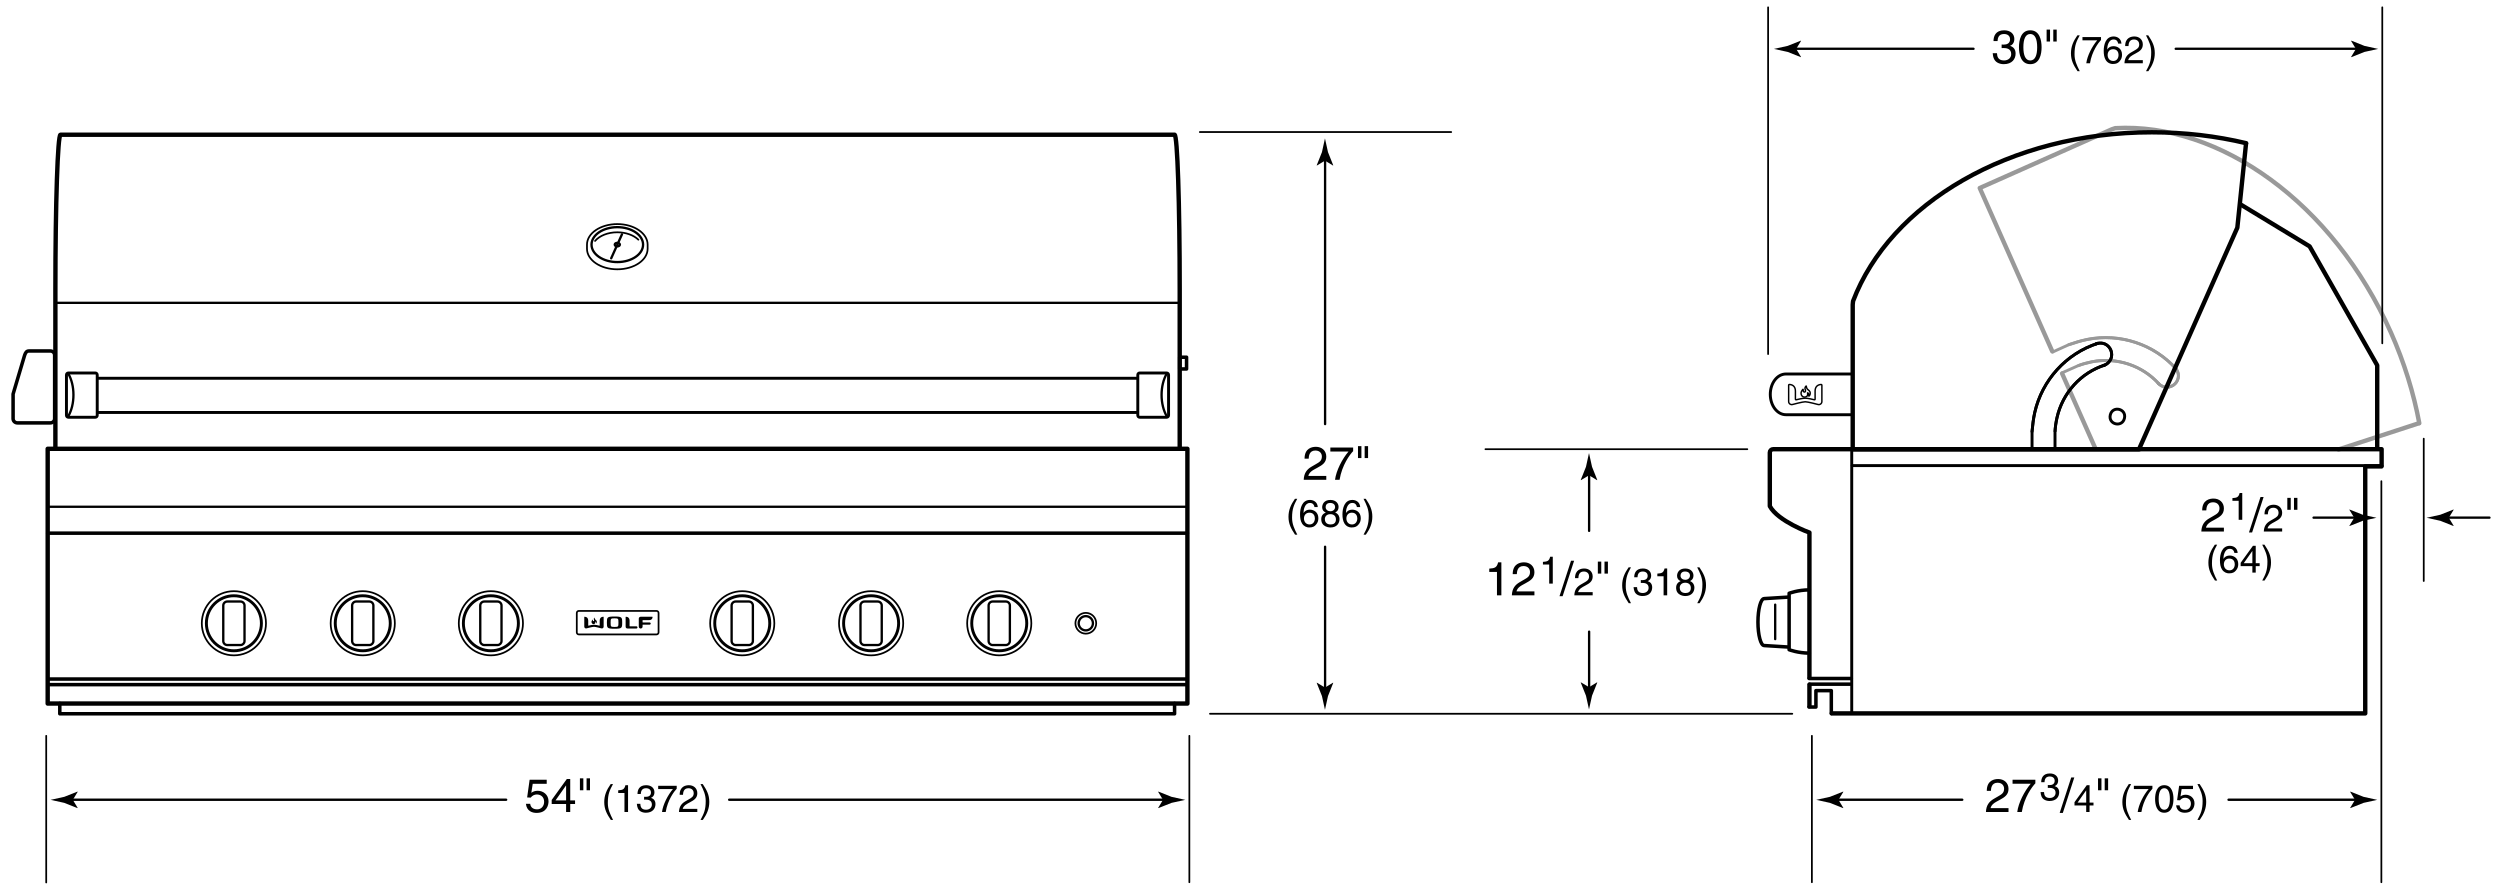 <svg xmlns="http://www.w3.org/2000/svg" width="426" height="151.5"><line fill="none" stroke="#000" stroke-width=".3" stroke-linecap="round" stroke-linejoin="round" x1="202.666" y1="150.333" x2="202.666" y2="125.386"/><line fill="none" stroke="#000" stroke-width=".3" stroke-linecap="round" stroke-linejoin="round" x1="7.875" y1="150.375" x2="7.875" y2="125.386"/><path d="M198.175 136.294l-.832-1.373.047-.031 2.236.889c.781.172 1.561.344 2.342.516-.781.17-1.561.342-2.342.514l-2.236.891-.047-.025.832-1.381z"/><line fill="none" stroke="#000" stroke-width=".4" stroke-linecap="round" stroke-linejoin="round" x1="124.25" y1="136.275" x2="198.667" y2="136.275"/><path d="M12.408 136.294l.832-1.373-.047-.031-2.236.889c-.781.172-1.561.344-2.342.516.781.17 1.561.342 2.342.514l2.236.891.047-.025-.832-1.381z"/><line fill="none" stroke="#000" stroke-width=".4" stroke-linecap="round" stroke-linejoin="round" x1="86.25" y1="136.275" x2="11.916" y2="136.275"/><path d="M90.536 135.098c.24-.184.583-.352 1.087-.352.911 0 1.847.64 1.847 1.799 0 .624-.28 1.975-2.039 1.975-.736 0-1.679-.296-1.815-1.551h.728c.072.656.56.944 1.191.944.728 0 1.184-.584 1.184-1.288 0-.808-.552-1.247-1.248-1.247-.408 0-.775.192-1.039.536l-.608-.032.424-3.014h2.911v.688h-2.383l-.24 1.542zM97.167 137.001v1.367h-.704v-1.367h-2.455v-.688l2.575-3.566h.583v3.646h.824v.608h-.823zm-2.511-.608h1.807v-2.55h-.016l-1.791 2.55zM98.816 132.627h.584v2.039h-.583v-2.039zm1.136 0h.583v2.039h-.583v-2.039zM104.458 133.604c-.552 1.04-.884 1.664-.884 3.224 0 1.073.371 1.866.891 2.886h-.384c-.676-1.014-1.118-1.827-1.118-3.042 0-1.144.396-2.067 1.099-3.068h.396zM107.019 138.368h-.611v-3.244h-1.066v-.455c.741-.052 1.047-.124 1.229-.871h.449v4.57zM109.755 135.768c.098.006.202.013.299.013.442 0 .871-.176.871-.748 0-.273-.163-.722-.845-.722-.812 0-.865.663-.891.981h-.559c0-.669.273-1.495 1.476-1.495.884 0 1.411.507 1.411 1.203 0 .585-.338.865-.585.942v.013c.442.143.76.455.76 1.066 0 .748-.481 1.469-1.645 1.469-.338 0-.624-.084-.845-.202-.507-.267-.644-.793-.683-1.319h.591c.02.429.124 1.007.975 1.007.585 0 .995-.357.995-.884 0-.767-.676-.839-1.066-.839-.084 0-.176.007-.26.007v-.492zM112.153 133.896h3.159v.5c-.455.475-1.547 1.931-1.878 3.972h-.63c.156-1.254.988-2.893 1.865-3.913h-2.516v-.559zM115.813 135.437c0-1.488 1.085-1.638 1.58-1.638.793 0 1.43.514 1.43 1.365 0 .819-.54 1.164-1.222 1.527l-.475.26c-.624.344-.76.702-.787.877h2.483v.54h-3.127c.033-.949.462-1.456 1.073-1.813l.604-.351c.487-.28.838-.468.838-1.066 0-.364-.234-.826-.903-.826-.865 0-.904.806-.923 1.125h-.571zM119.369 139.714c.552-1.04.884-1.664.884-3.224 0-1.073-.371-1.866-.891-2.886h.384c.676 1.014 1.118 1.827 1.118 3.042 0 1.144-.397 2.067-1.099 3.068h-.396z"/><g><rect x="8.125" y="76.477" fill="none" stroke="#000" stroke-width=".75" stroke-linecap="round" stroke-linejoin="round" width="194.209" height="43.409"/><line fill="none" stroke="#000" stroke-width=".4" stroke-linecap="round" stroke-linejoin="round" x1="8.125" y1="86.352" x2="202.334" y2="86.352"/><line fill="none" stroke="#000" stroke-width=".6" stroke-linecap="round" stroke-linejoin="round" x1="8.125" y1="90.852" x2="202.334" y2="90.852"/><line fill="none" stroke="#000" stroke-width=".6" stroke-linecap="round" stroke-linejoin="round" x1="8.271" y1="116.662" x2="202.274" y2="116.662"/><line fill="none" stroke="#000" stroke-width=".6" stroke-linecap="round" stroke-linejoin="round" x1="8.271" y1="115.704" x2="202.274" y2="115.704"/><polyline fill="none" stroke="#000" stroke-width=".6" stroke-linecap="round" stroke-linejoin="round" points="200.147,119.863 200.147,121.628 10.188,121.628 10.188,119.863"/><circle fill="none" stroke="#000" stroke-width=".3" stroke-linecap="round" stroke-linejoin="round" cx="83.647" cy="106.204" r="5.468"/><circle fill="none" stroke="#000" stroke-width=".5" stroke-linecap="round" stroke-linejoin="round" cx="83.647" cy="106.204" r="4.687"/><path fill="none" stroke="#000" stroke-width=".4" stroke-linecap="round" stroke-linejoin="round" d="M85.458 109.23c0 .378-.307.684-.685.684H82.52c-.377 0-.684-.306-.684-.684v-6.045c0-.378.307-.684.684-.684h2.253c.378 0 .685.306.685.684v6.045z"/><circle fill="none" stroke="#000" stroke-width=".3" stroke-linecap="round" stroke-linejoin="round" cx="170.272" cy="106.204" r="5.468"/><circle fill="none" stroke="#000" stroke-width=".5" stroke-linecap="round" stroke-linejoin="round" cx="170.272" cy="106.204" r="4.687"/><path fill="none" stroke="#000" stroke-width=".4" stroke-linecap="round" stroke-linejoin="round" d="M172.083 109.23c0 .378-.307.684-.685.684h-2.253c-.377 0-.684-.306-.684-.684v-6.045c0-.378.307-.684.684-.684h2.253c.378 0 .685.306.685.684v6.045z"/><circle fill="none" stroke="#000" stroke-width=".3" stroke-linecap="round" stroke-linejoin="round" cx="185.022" cy="106.204" r="1.771"/><circle fill="none" stroke="#000" stroke-width=".4" stroke-linecap="round" stroke-linejoin="round" cx="185.022" cy="106.204" r="1.215"/><g fill="none" stroke="#000" stroke-linecap="round" stroke-linejoin="round"><circle stroke-width=".3" cx="61.814" cy="106.204" r="5.468"/><circle stroke-width=".5" cx="61.814" cy="106.204" r="4.687"/><path stroke-width=".4" d="M63.624 109.23c0 .378-.307.684-.685.684h-2.252c-.378 0-.684-.306-.684-.684v-6.045c0-.378.306-.684.684-.684h2.252c.378 0 .685.306.685.684v6.045z"/><g><circle stroke-width=".3" cx="39.855" cy="106.204" r="5.468"/><circle stroke-width=".5" cx="39.855" cy="106.204" r="4.687"/><path stroke-width=".4" d="M41.666 109.23c0 .378-.307.684-.685.684h-2.252c-.378 0-.684-.306-.684-.684v-6.045c0-.378.306-.684.684-.684h2.252c.378 0 .685.306.685.684v6.045z"/></g></g><g fill="none" stroke="#000" stroke-linecap="round" stroke-linejoin="round"><circle stroke-width=".3" cx="148.438" cy="106.204" r="5.469"/><circle stroke-width=".5" cx="148.438" cy="106.204" r="4.688"/><path stroke-width=".4" d="M150.249 109.23c0 .378-.307.684-.686.684h-2.252c-.378 0-.684-.306-.684-.684v-6.045c0-.378.306-.684.684-.684h2.252c.379 0 .686.306.686.684v6.045z"/><g><circle stroke-width=".3" cx="126.479" cy="106.204" r="5.468"/><circle stroke-width=".5" cx="126.479" cy="106.204" r="4.687"/><path stroke-width=".4" d="M128.29 109.23c0 .378-.307.684-.685.684h-2.253c-.377 0-.684-.306-.684-.684v-6.045c0-.378.307-.684.684-.684h2.253c.378 0 .685.306.685.684v6.045z"/></g></g><g><path d="M101.058 106.336c-.135-.029-.246-.177-.262-.312-.008-.074-.011-.149.059-.28.051-.096.133-.196.146-.175.018.024-.014.106.024.204.048.113.183.078.204.004.028-.105-.049-.211-.049-.313 0-.1.109-.251.136-.211.026.044-.021.221.181.363.172.124.229.262.2.412s-.116.238-.147.223c-.016-.008.037-.105.004-.204-.034-.1-.113-.148-.121-.124-.004.016.065.202-.051.328-.053.061-.175.118-.324.085zM104.716 105.055c-1.262 0-1.302.121-1.302 1.042s.04 1.042 1.302 1.042c1.264 0 1.303-.121 1.303-1.042s-.039-1.042-1.303-1.042zm.562 1.685c-.097.072-.255.09-.562.09-.305 0-.463-.018-.561-.09-.096-.072-.105-.291-.105-.643s.01-.571.105-.643c.098-.072.256-.09.561-.09.307 0 .465.018.562.09.096.072.106.291.106.643s-.01.571-.106.643zM107.328 106.726c-.025 0-.047-.022-.047-.048v-.932c0-.399-.218-.635-.593-.654-.018 0-.044-.002-.059.008-.013.01-.021.026-.021.046v1.632c0 .203.128.322.354.322h1.477c.104 0 .188-.083.188-.188s-.084-.187-.188-.187h-1.111z"/><path d="M101.213 106.807c.253 0 1.239.263 1.271.271.109.029.209-.01.265-.055.056-.044.112-.127.112-.235v-1.642c0-.02-.008-.036-.021-.046s-.04-.009-.058-.008c-.377.019-.594.254-.594.654v.822c0 .027-.025.053-.056.045-.173-.045-.659-.162-.92-.164-.263.002-.748.119-.923.164-.028.008-.055-.018-.055-.045v-.822c0-.399-.217-.635-.593-.654-.017 0-.045-.002-.058.008-.014.01-.021.026-.021.046v1.642c0 .108.057.191.113.235.056.045.154.084.265.055.034-.008 1.018-.271 1.273-.271zM108.847 105.418c0-.178.146-.324.325-.324h1.981c.015 0 .028.006.037.018.01.011.008.035.008.05-.017.321-.221.5-.562.506h-1.095c-.024 0-.046.021-.046.046v.307c0 .025.021.047.046.047h1.152c.103 0 .188.084.188.188s-.085.188-.188.188h-1.152c-.024 0-.046.021-.046.047v.286c0 .179-.146.324-.323.324-.181 0-.325-.145-.325-.323v-1.36z"/><path fill="none" stroke="#000" stroke-width=".3" stroke-linecap="round" stroke-linejoin="round" d="M112.218 107.756c0 .195-.158.353-.354.353H98.637c-.195 0-.353-.158-.353-.353v-3.303c0-.195.157-.353.353-.353h13.228c.195 0 .354.158.354.353v3.303z"/></g><g fill="none" stroke="#000" stroke-linecap="round" stroke-linejoin="round"><line stroke-width=".4" x1="9.616" y1="51.602" x2="200.928" y2="51.602"/><line stroke-width=".5" x1="193.772" y1="64.459" x2="16.722" y2="64.459"/><line stroke-width=".5" x1="16.722" y1="70.282" x2="193.772" y2="70.282"/><path stroke-width=".5" d="M16.567 70.763c0 .184-.139.334-.31.334h-4.623c-.17 0-.31-.15-.31-.334V63.89c0-.184.139-.333.31-.333h4.623c.17 0 .31.149.31.333v6.873z"/><path stroke-width=".4" d="M11.658 63.702c.534.94.857 2.201.857 3.589 0 1.385-.322 2.645-.853 3.587"/><path stroke-width=".5" d="M193.88 70.763c0 .184.14.334.311.334h4.622c.171 0 .31-.15.31-.334V63.89c0-.184-.139-.333-.31-.333h-4.622c-.171 0-.311.149-.311.333v6.873z"/><path stroke-width=".4" d="M198.791 63.702c-.534.94-.857 2.201-.857 3.589 0 1.385.322 2.645.852 3.587"/><path stroke-width=".6" d="M9.313 71.338c0 .398-.322.72-.72.72H2.951c-.398 0-.72-.322-.72-.72v-4.187l1.967-6.623c.158-.439.322-.72.72-.72h3.675c.398 0 .72.322.72.72v10.81z"/><rect x="201.022" y="60.871" stroke-width=".6" width="1.167" height="2"/><g><path stroke-width=".3" d="M110.356 42.391c0 1.933-2.313 3.5-5.167 3.5s-5.167-1.567-5.167-3.5v-.708c0-1.933 2.313-3.5 5.167-3.5s5.167 1.567 5.167 3.5v.708z"/><ellipse stroke-width=".4" cx="105.189" cy="41.683" rx="4.392" ry="2.975"/><ellipse stroke-width=".4" cx="105.189" cy="41.683" rx=".439" ry=".297"/><path stroke-width=".3" d="M101.397 41.056c.762-.881 2.175-1.474 3.792-1.473 1.483 0 2.795.498 3.59 1.26"/><line stroke-width=".4" x1="104.148" y1="44.016" x2="105.981" y2="39.933"/></g><path stroke-width=".75" d="M200.147 22.954c.483 0 .875 11.827.875 26.417v26.917M9.438 76.119V49.371c0-14.589.392-26.417.875-26.417h189.792"/></g></g><g><line fill="none" stroke="#999" stroke-width=".75" stroke-linecap="round" stroke-linejoin="round" x1="412.166" y1="72.124" x2="398.487" y2="76.586"/><line fill="none" stroke="#999" stroke-width=".75" stroke-linecap="round" stroke-linejoin="round" x1="351.385" y1="63.654" x2="357.035" y2="76.375"/><path fill="none" stroke="#999" stroke-width=".75" stroke-linecap="round" stroke-linejoin="round" d="M412.247 72.108c-.955-5.119-2.554-10.313-4.828-15.43-9.837-22.127-29.25-35.84-46.98-34.84l-.575.192-22.516 10.011 12.358 27.83"/><path fill="none" stroke="#999" stroke-width=".5" stroke-linejoin="round" d="M367.904 65.443c-2.858-3.192-7.246-4.621-11.464-3.789-.804.159-1.662.399-2.371.678"/><path fill="none" stroke="#999" stroke-width=".5" stroke-linecap="round" stroke-linejoin="round" d="M367.904 65.443c-2.858-3.192-7.246-4.621-11.464-3.789-.804.159-1.662.399-2.371.678l-2.722 1.21"/><path fill="none" stroke="#999" stroke-width=".5" stroke-linejoin="round" d="M367.73 65.269c.452.537 1.203.81 1.87.677 1.074-.212 1.771-1.255 1.573-2.26-.08-.402-.293-.776-.559-1.072"/><path fill="none" stroke="#999" stroke-width=".5" stroke-linecap="round" stroke-linejoin="round" d="M367.73 65.269c.452.537 1.203.81 1.87.677 1.074-.212 1.771-1.255 1.573-2.26-.08-.402-.293-.776-.559-1.072"/><path fill="none" stroke="#999" stroke-width=".5" stroke-linecap="round" stroke-linejoin="round" d="M370.801 62.854c-3.752-4.2-9.556-6.115-15.115-5.018-1.071.212-2.184.566-3.161.9"/><path fill="none" stroke="#999" stroke-width=".5" stroke-linecap="round" stroke-linejoin="round" d="M370.801 62.854c-3.752-4.2-9.556-6.115-15.115-5.018-1.071.212-2.184.566-3.161.9l-2.739 1.242"/><line fill="none" stroke="#000" stroke-width=".3" stroke-linecap="round" stroke-linejoin="round" x1="405.941" y1="58.5" x2="405.941" y2="1.251"/><line fill="none" stroke="#000" stroke-width=".3" stroke-linecap="round" stroke-linejoin="round" x1="301.286" y1="60.333" x2="301.286" y2="1.25"/><path d="M401.451 8.334l-.832-1.373.047-.031 2.236.889c.781.172 1.561.344 2.342.516-.781.17-1.561.342-2.342.514l-2.236.891-.047-.025.832-1.381z"/><line fill="none" stroke="#000" stroke-width=".4" stroke-linecap="round" stroke-linejoin="round" x1="370.743" y1="8.314" x2="401.943" y2="8.314"/><path d="M306.069 8.334l.832-1.373-.047-.031-2.236.889c-.781.172-1.561.344-2.342.516.781.17 1.561.342 2.342.514l2.236.891.047-.025-.832-1.381z"/><line fill="none" stroke="#000" stroke-width=".4" stroke-linecap="round" stroke-linejoin="round" x1="336.285" y1="8.314" x2="305.119" y2="8.314"/><path d="M341.079 7.585c.119.008.247.016.367.016.544 0 1.071-.216 1.071-.919 0-.336-.199-.888-1.039-.888-.999 0-1.063.815-1.096 1.208h-.688c0-.824.336-1.839 1.815-1.839 1.087 0 1.734.624 1.734 1.479 0 .72-.415 1.063-.719 1.159v.016c.543.176.935.56.935 1.311 0 .92-.591 1.807-2.022 1.807-.416 0-.768-.104-1.039-.248-.624-.328-.792-.976-.84-1.624h.728c.024.528.152 1.24 1.199 1.24.72 0 1.224-.44 1.224-1.088 0-.943-.832-1.031-1.312-1.031-.104 0-.216.008-.319.008v-.607zM345.958 10.935c-1.614 0-1.927-1.719-1.927-2.886s.312-2.887 1.927-2.887 1.928 1.719 1.928 2.887c0 1.167-.313 2.886-1.928 2.886zm0-5.141c-.807 0-1.175.848-1.175 2.255s.368 2.255 1.175 2.255c.808 0 1.176-.848 1.176-2.255s-.368-2.255-1.176-2.255zM348.743 5.042h.584v2.039h-.584V5.042zm1.136 0h.584v2.039h-.584V5.042zM354.385 6.019c-.553 1.04-.884 1.664-.884 3.224 0 1.073.37 1.866.891 2.886h-.384c-.676-1.014-1.118-1.827-1.118-3.042 0-1.144.396-2.067 1.099-3.068h.396zM354.853 6.311h3.159v.5c-.455.475-1.547 1.931-1.879 3.972h-.63c.155-1.254.987-2.893 1.865-3.913h-2.516v-.559zM360.937 7.429c-.071-.403-.292-.702-.786-.702-.897 0-1.086 1.209-1.086 1.69l.014.013c.143-.247.461-.559 1.085-.559.56 0 1.43.357 1.43 1.45 0 .468-.123.806-.435 1.144-.241.267-.514.442-1.157.442-.352 0-.852-.156-1.177-.663-.273-.429-.352-.988-.352-1.586 0-1.001.325-2.444 1.69-2.444.526 0 1.274.286 1.333 1.216h-.559zm-.833 2.964c.546 0 .897-.429.897-1.046 0-.403-.215-.962-.923-.962-.631 0-.937.455-.937.994.002.488.295 1.014.963 1.014zM362.126 7.852c0-1.488 1.086-1.638 1.58-1.638.793 0 1.43.514 1.43 1.365 0 .819-.539 1.164-1.222 1.527l-.475.26c-.624.344-.761.702-.787.877h2.483v.54h-3.127c.033-.949.462-1.456 1.073-1.813l.604-.351c.487-.28.838-.468.838-1.066 0-.364-.233-.826-.903-.826-.864 0-.903.806-.923 1.125h-.571zM365.682 12.129c.553-1.04.884-1.664.884-3.224 0-1.073-.37-1.866-.891-2.886h.384c.676 1.014 1.118 1.827 1.118 3.042 0 1.144-.396 2.067-1.099 3.068h-.396zM255.833 101.442h-.751v-3.99h-1.312v-.56c.911-.064 1.287-.152 1.511-1.072h.552v5.622zM257.763 97.836c0-1.831 1.335-2.015 1.943-2.015.976 0 1.759.632 1.759 1.679 0 1.007-.664 1.431-1.503 1.879l-.584.32c-.768.424-.936.864-.968 1.08h3.055v.664h-3.846c.04-1.167.567-1.791 1.319-2.231l.743-.432c.6-.344 1.031-.576 1.031-1.311 0-.448-.287-1.016-1.111-1.016-1.063 0-1.111.992-1.135 1.383h-.703zM264.593 99.442h-.611v-3.244h-1.066v-.455c.741-.052 1.047-.124 1.229-.871h.449v4.57zM266.272 101.594h-.535l1.967-6.044h.527l-1.959 6.044zM268.383 98.51c0-1.489 1.086-1.638 1.58-1.638.793 0 1.43.514 1.43 1.365 0 .819-.539 1.164-1.222 1.527l-.475.26c-.624.344-.761.702-.787.877h2.483v.54h-3.127c.033-.949.462-1.456 1.073-1.813l.604-.351c.487-.279.838-.468.838-1.066 0-.364-.233-.826-.903-.826-.864 0-.903.806-.923 1.125h-.571zM272.271 95.701h.584v2.039h-.584v-2.039zm1.135 0h.583v2.039h-.583v-2.039zM277.912 96.677c-.553 1.04-.884 1.664-.884 3.224 0 1.072.37 1.866.891 2.886h-.384c-.676-1.014-1.118-1.827-1.118-3.042 0-1.144.396-2.067 1.099-3.068h.396zM279.596 98.842c.098.006.201.013.299.013.442 0 .871-.176.871-.748 0-.273-.163-.722-.845-.722-.812 0-.865.663-.891.981h-.56c0-.669.273-1.495 1.476-1.495.884 0 1.411.507 1.411 1.203 0 .585-.339.865-.585.942v.013c.441.143.76.455.76 1.066 0 .748-.48 1.469-1.645 1.469-.338 0-.624-.084-.845-.202-.507-.267-.644-.793-.683-1.319h.592c.02.429.123 1.007.975 1.007.585 0 .995-.357.995-.884 0-.767-.677-.839-1.066-.839-.085 0-.176.007-.26.007v-.492zM284.087 101.442h-.611v-3.244h-1.065v-.455c.741-.052 1.046-.124 1.229-.871h.448v4.57zM287.98 99.011c.617.26.747.767.747 1.112 0 .734-.468 1.443-1.547 1.443-.253 0-.734-.065-1.099-.351-.468-.371-.468-.865-.468-1.085 0-.559.293-.917.773-1.112-.39-.149-.617-.461-.617-.89 0-.475.292-1.255 1.385-1.255 1.014 0 1.41.644 1.41 1.177.001.655-.382.857-.584.961zm-1.754 1.131c0 .364.182.91.975.91.416 0 .917-.149.917-.864 0-.618-.43-.891-.949-.891-.645 0-.943.422-.943.845zm1.748-2.074c0-.28-.182-.683-.852-.683-.61 0-.76.422-.76.715 0 .436.383.702.799.702.494.001.813-.318.813-.734zM289.209 102.788c.553-1.04.884-1.664.884-3.224 0-1.073-.37-1.866-.891-2.886h.384c.676 1.014 1.118 1.827 1.118 3.042 0 1.144-.396 2.067-1.099 3.068h-.396zM270.766 117.099l1.373-.832.031.047-.889 2.236c-.172.781-.344 1.561-.516 2.342-.17-.781-.342-1.561-.514-2.342l-.891-2.236.025-.047 1.381.832z"/><line fill="none" stroke="#000" stroke-width=".4" stroke-linecap="round" stroke-linejoin="round" x1="270.785" y1="107.634" x2="270.785" y2="117.591"/><path d="M270.766 80.992l1.373.832.031-.047-.889-2.236c-.172-.781-.344-1.561-.516-2.342-.17.781-.342 1.561-.514 2.342l-.891 2.236.025.047 1.381-.832z"/><line fill="none" stroke="#000" stroke-width=".4" stroke-linecap="round" stroke-linejoin="round" x1="270.785" y1="90.458" x2="270.785" y2="80.5"/><path d="M222.297 78.152c0-1.831 1.335-2.015 1.943-2.015.976 0 1.759.632 1.759 1.679 0 1.007-.664 1.431-1.503 1.879l-.584.32c-.768.424-.936.864-.968 1.08h3.055v.664h-3.846c.04-1.167.567-1.791 1.319-2.231l.743-.432c.6-.344 1.031-.576 1.031-1.311 0-.448-.287-1.016-1.111-1.016-1.063 0-1.111.992-1.135 1.383h-.703zM226.689 76.257h3.886v.616c-.56.583-1.903 2.375-2.311 4.885h-.776c.192-1.543 1.216-3.558 2.295-4.813h-3.094v-.688zM231.401 76.018h.583v2.039h-.583v-2.039zm1.135 0h.584v2.039h-.584v-2.039zM221.053 84.994c-.553 1.04-.884 1.664-.884 3.224 0 1.072.37 1.866.891 2.886h-.384c-.676-1.014-1.118-1.827-1.118-3.042 0-1.144.396-2.067 1.099-3.068h.396zM223.991 86.404c-.072-.403-.293-.702-.787-.702-.896 0-1.085 1.209-1.085 1.69l.013.013c.143-.247.461-.559 1.085-.559.56 0 1.431.357 1.431 1.45 0 .468-.124.806-.436 1.144-.24.266-.514.442-1.157.442-.351 0-.852-.156-1.177-.663-.272-.429-.351-.988-.351-1.586 0-1.001.325-2.444 1.689-2.444.527 0 1.274.286 1.333 1.216h-.558zm-.832 2.964c.546 0 .896-.429.896-1.046 0-.403-.215-.962-.923-.962-.631 0-.937.455-.937.995.001.487.294 1.013.964 1.013zM227.507 87.327c.618.26.748.767.748 1.112 0 .734-.468 1.443-1.547 1.443-.254 0-.734-.065-1.099-.351-.468-.371-.468-.865-.468-1.085 0-.559.292-.917.773-1.112-.391-.149-.618-.461-.618-.89 0-.475.293-1.255 1.385-1.255 1.014 0 1.411.644 1.411 1.177.001.655-.383.857-.585.961zm-1.755 1.131c0 .364.183.91.976.91.416 0 .916-.149.916-.864 0-.618-.429-.891-.949-.891-.644 0-.943.423-.943.845zm1.749-2.073c0-.28-.183-.683-.852-.683-.611 0-.761.422-.761.715 0 .436.384.702.8.702.495 0 .813-.318.813-.734zM231.219 86.404c-.071-.403-.293-.702-.786-.702-.897 0-1.086 1.209-1.086 1.69l.013.013c.144-.247.462-.559 1.086-.559.559 0 1.43.357 1.43 1.45 0 .468-.123.806-.436 1.144-.24.266-.514.442-1.156.442-.352 0-.852-.156-1.177-.663-.273-.429-.352-.988-.352-1.586 0-1.001.325-2.444 1.69-2.444.526 0 1.274.286 1.332 1.216h-.558zm-.832 2.964c.546 0 .897-.429.897-1.046 0-.403-.215-.962-.924-.962-.63 0-.936.455-.936.995.001.487.293 1.013.963 1.013zM232.35 91.104c.553-1.04.884-1.664.884-3.224 0-1.073-.37-1.866-.891-2.886h.384c.676 1.014 1.118 1.827 1.118 3.042 0 1.144-.396 2.067-1.099 3.068h-.396z"/><g><path d="M225.775 117.16l1.373-.832.031.047-.889 2.236c-.172.781-.344 1.561-.516 2.342-.17-.781-.342-1.561-.514-2.342l-.891-2.236.025-.047 1.381.832z"/><line fill="none" stroke="#000" stroke-width=".4" stroke-linecap="round" stroke-linejoin="round" x1="225.795" y1="93.166" x2="225.795" y2="117.652"/><g><path d="M225.775 27.377l1.373.833.031-.047-.889-2.237c-.172-.78-.344-1.561-.516-2.342-.17.781-.342 1.562-.514 2.342l-.891 2.237.025.047 1.381-.833z"/><line fill="none" stroke="#000" stroke-width=".4" stroke-linecap="round" stroke-linejoin="round" x1="225.795" y1="72.265" x2="225.795" y2="26.885"/></g></g><line fill="none" stroke="#000" stroke-width=".3" stroke-linecap="round" stroke-linejoin="round" x1="297.743" y1="76.542" x2="253.119" y2="76.542"/><line fill="none" stroke="#000" stroke-width=".3" stroke-linecap="round" stroke-linejoin="round" x1="305.407" y1="121.625" x2="206.181" y2="121.625"/><line fill="none" stroke="#000" stroke-width=".3" stroke-linecap="round" stroke-linejoin="round" x1="204.451" y1="22.5" x2="247.285" y2="22.5"/><g><path d="M338.548 134.761c0-1.831 1.335-2.015 1.942-2.015.976 0 1.759.632 1.759 1.679 0 1.007-.663 1.431-1.503 1.879l-.583.32c-.768.424-.936.864-.968 1.08h3.054v.664h-3.846c.04-1.167.568-1.791 1.319-2.231l.744-.432c.6-.344 1.031-.576 1.031-1.311 0-.448-.288-1.016-1.111-1.016-1.063 0-1.111.992-1.136 1.383h-.702zM342.939 132.866h3.886v.616c-.56.583-1.902 2.375-2.311 4.885h-.775c.191-1.543 1.215-3.558 2.295-4.813h-3.095v-.688zM348.947 133.767c.098.006.202.013.3.013.441 0 .871-.176.871-.748 0-.273-.163-.722-.846-.722-.812 0-.864.663-.891.981h-.559c0-.669.273-1.495 1.476-1.495.884 0 1.41.507 1.41 1.203 0 .585-.338.865-.585.942v.013c.442.143.761.455.761 1.066 0 .748-.481 1.469-1.645 1.469-.338 0-.624-.084-.845-.202-.507-.267-.644-.793-.683-1.319h.592c.019.429.123 1.007.975 1.007.585 0 .994-.357.994-.884 0-.767-.676-.839-1.065-.839-.085 0-.176.007-.261.007v-.492zM351.506 138.519h-.536l1.967-6.044h.528l-1.959 6.044zM356.06 137.255v1.111h-.572v-1.111h-1.995v-.559l2.093-2.899h.475v2.964h.67v.494h-.671zm-2.041-.494h1.469v-2.074h-.013l-1.456 2.074zM357.503 132.626h.584v2.039h-.584v-2.039zm1.136 0h.584v2.039h-.584v-2.039zM363.145 133.602c-.553 1.04-.884 1.664-.884 3.224 0 1.072.37 1.866.891 2.886h-.384c-.676-1.014-1.118-1.827-1.118-3.042 0-1.144.396-2.067 1.099-3.068h.396zM363.612 133.895h3.159v.5c-.455.475-1.547 1.931-1.878 3.972h-.631c.156-1.254.988-2.893 1.865-3.913h-2.516v-.559zM368.793 138.49c-1.312 0-1.566-1.397-1.566-2.347s.254-2.347 1.566-2.347c1.313 0 1.566 1.397 1.566 2.347s-.253 2.347-1.566 2.347zm0-4.179c-.656 0-.955.689-.955 1.833s.299 1.833.955 1.833.956-.689.956-1.833-.3-1.833-.956-1.833zM371.556 135.708c.195-.149.475-.286.884-.286.741 0 1.502.52 1.502 1.463 0 .507-.228 1.605-1.658 1.605-.598 0-1.364-.241-1.476-1.261h.592c.059.533.455.767.969.767.592 0 .962-.475.962-1.046 0-.657-.448-1.014-1.014-1.014-.332 0-.631.156-.846.436l-.493-.026.344-2.451h2.366v.559h-1.937l-.195 1.254zM374.441 139.712c.553-1.04.884-1.664.884-3.224 0-1.073-.37-1.866-.89-2.886h.383c.677 1.014 1.118 1.827 1.118 3.042 0 1.144-.396 2.067-1.099 3.068h-.396z"/></g><line fill="none" stroke="#000" stroke-width=".3" stroke-linecap="round" stroke-linejoin="round" x1="405.785" y1="150.333" x2="405.785" y2="82"/><line fill="none" stroke="#000" stroke-width=".3" stroke-linecap="round" stroke-linejoin="round" x1="308.745" y1="150.333" x2="308.745" y2="125.386"/><g><path d="M401.294 136.294l-.832-1.373.047-.031 2.236.889c.781.172 1.561.344 2.342.516-.781.17-1.561.342-2.342.514l-2.236.891-.047-.025.832-1.381z"/><line fill="none" stroke="#000" stroke-width=".4" stroke-linecap="round" stroke-linejoin="round" x1="379.743" y1="136.275" x2="401.786" y2="136.275"/></g><g><path d="M313.277 136.294l.832-1.373-.047-.031-2.236.889c-.781.172-1.561.344-2.342.516.781.17 1.561.342 2.342.514l2.236.891.047-.025-.832-1.381z"/><line fill="none" stroke="#000" stroke-width=".4" stroke-linecap="round" stroke-linejoin="round" x1="334.368" y1="136.275" x2="312.785" y2="136.275"/></g><line fill="none" stroke="#000" stroke-width=".6" stroke-linecap="round" stroke-linejoin="round" x1="308.274" y1="115.615" x2="315.462" y2="115.615"/><polyline fill="none" stroke="#000" stroke-width=".75" stroke-linecap="round" stroke-linejoin="round" points="312.14,121.562 403.036,121.563 403.036,79.48 405.807,79.48"/><path fill="none" stroke="#000" stroke-width=".75" stroke-linecap="round" stroke-linejoin="round" d="M308.326 115.5V90.75s-5.334-1.917-6.75-4.5v-9.133c0-.318.258-.576.576-.576h103.675v2.793"/><path fill="none" stroke="#000" stroke-width=".6" stroke-linecap="round" stroke-linejoin="round" d="M304.742 101.745l-4.125.258c-.586 0-1.062 1.791-1.062 3.999s.477 3.999 1.062 3.999l4.188.258M304.867 101.293v9.417s1.5.581 3.438.581M304.867 101.1s1.5-.581 3.438-.581"/><line fill="none" stroke="#000" stroke-width=".4" stroke-linecap="round" stroke-linejoin="round" x1="302.492" y1="103.035" x2="302.492" y2="108.904"/><path fill="none" stroke="#000" stroke-width=".5" stroke-linecap="round" stroke-linejoin="round" d="M315.578 63.729h-11.257c-1.471 0-2.664 1.553-2.664 3.469s1.193 3.469 2.664 3.469h11.173"/><g fill="none" stroke="#000" stroke-width=".25" stroke-linecap="round" stroke-linejoin="round"><path d="M307.358 67.653c-.238-.048-.428-.303-.451-.535-.016-.127-.021-.252.1-.479.084-.165.225-.339.248-.301.031.042-.023.182.045.347.078.197.312.136.348.01.049-.18-.082-.363-.082-.538 0-.173.188-.433.229-.362.047.075-.031.379.311.623.299.21.396.449.346.706-.047.26-.195.409-.25.384-.029-.012.061-.179.004-.349-.059-.171-.191-.256-.205-.216-.008.029.111.35-.09.564-.096.101-.305.202-.553.146z"/><path d="M307.618 68.462c.438 0 2.127.45 2.186.467.188.051.355-.019.451-.095.096-.075.193-.221.193-.403v-2.819c0-.035-.012-.062-.037-.082-.021-.017-.068-.015-.098-.015-.646.035-1.02.438-1.02 1.127v1.407c0 .047-.043.091-.094.081-.299-.076-1.131-.278-1.582-.283-.449.005-1.283.207-1.582.283-.053.01-.096-.034-.096-.081v-1.407c0-.688-.369-1.092-1.014-1.127-.033 0-.08-.002-.102.015-.023.021-.037.047-.037.082v2.819c0 .183.098.328.193.403.098.076.268.146.455.095.057-.017 1.749-.467 2.184-.467z"/></g><line fill="none" stroke="#000" stroke-width=".5" stroke-linecap="round" stroke-linejoin="round" x1="315.535" y1="121.562" x2="315.535" y2="76.667"/><polyline fill="none" stroke="#000" stroke-width=".75" stroke-linecap="round" stroke-linejoin="round" points="405.077,76.375 405.077,62.25 393.556,41.979 381.785,34.833"/><line fill="none" stroke="#000" stroke-width=".6" stroke-linecap="round" stroke-linejoin="round" x1="308.328" y1="116.583" x2="315.274" y2="116.583"/><line fill="none" stroke="#000" stroke-width=".75" stroke-linecap="round" stroke-linejoin="round" x1="308.328" y1="120.333" x2="308.328" y2="116.667"/><polyline fill="none" stroke="#000" stroke-width=".6" stroke-linecap="round" stroke-linejoin="round" points="312.055,121.583 312.055,117.688 309.432,117.688 309.432,120.479 308.246,120.479"/><line fill="none" stroke="#000" stroke-width=".5" stroke-linecap="round" stroke-linejoin="round" x1="315.618" y1="79.333" x2="405.785" y2="79.333"/><g fill="none" stroke="#000" stroke-linejoin="round"><polyline stroke-width=".75" stroke-linecap="round" points="382.723,24.479 381.243,38.792 364.618,76.25"/><path stroke-width=".75" stroke-linecap="round" d="M382.741 24.398c-5.065-1.206-10.461-1.855-16.061-1.856-24.215 0-44.632 12.167-50.921 28.776l-.058.604v24.641h48.833"/><path stroke-width=".5" stroke-linecap="round" d="M362.007 71.265c.375-1.646-2.044-2.195-2.416-.553-.376 1.643 2.045 2.195 2.416.553h0z"/><g stroke-width=".5"><path d="M358.637 62.21c-4.078 1.314-7.166 4.743-8.119 8.936-.182.8-.311 1.681-.344 2.442"/><path stroke-linecap="round" d="M358.637 62.21c-4.078 1.314-7.166 4.743-8.119 8.936-.182.8-.311 1.681-.344 2.442v2.755"/><path d="M358.406 62.298c.676-.195 1.229-.771 1.379-1.435.242-1.067-.428-2.128-1.426-2.355-.4-.09-.828-.047-1.207.075"/><path stroke-linecap="round" d="M358.406 62.298c.676-.195 1.229-.771 1.379-1.435.242-1.067-.428-2.128-1.426-2.355-.4-.09-.828-.047-1.207.075"/><g stroke-linecap="round"><path d="M357.448 58.511c-5.362 1.723-9.47 6.248-10.726 11.773-.241 1.065-.369 2.227-.461 3.255"/><path d="M357.448 58.511c-5.362 1.723-9.47 6.248-10.726 11.773-.241 1.065-.369 2.227-.461 3.255v2.71"/></g></g></g><g><path d="M401.158 88.228l-.832-1.373.047-.031 2.236.889c.781.172 1.561.344 2.342.516-.781.17-1.561.342-2.342.514l-2.236.891-.047-.025.832-1.381z"/><line fill="none" stroke="#000" stroke-width=".4" stroke-linecap="round" stroke-linejoin="round" x1="394.233" y1="88.208" x2="401.65" y2="88.208"/></g><g><path d="M417.277 88.228l.832-1.373-.047-.031-2.236.889c-.781.172-1.561.344-2.342.516.781.17 1.561.342 2.342.514l2.236.891.047-.025-.832-1.381z"/><line fill="none" stroke="#000" stroke-width=".4" stroke-linecap="round" stroke-linejoin="round" x1="424.202" y1="88.208" x2="416.785" y2="88.208"/></g><line fill="none" stroke="#000" stroke-width=".3" stroke-linecap="round" stroke-linejoin="round" x1="413.006" y1="74.75" x2="413.006" y2="99"/><g><path d="M375.25 86.97c0-1.831 1.336-2.015 1.943-2.015.976 0 1.759.632 1.759 1.679 0 1.007-.663 1.431-1.503 1.879l-.584.32c-.768.424-.936.864-.967 1.08h3.054v.664h-3.846c.04-1.167.567-1.791 1.319-2.231l.743-.432c.6-.344 1.032-.576 1.032-1.311 0-.448-.288-1.016-1.112-1.016-1.062 0-1.111.992-1.135 1.383h-.703zM382.08 88.576h-.611v-3.244h-1.065v-.455c.741-.052 1.046-.124 1.229-.871h.448v4.57zM383.761 90.728h-.536l1.967-6.044h.528l-1.959 6.044zM385.87 87.644c0-1.489 1.086-1.638 1.58-1.638.793 0 1.43.514 1.43 1.365 0 .819-.539 1.164-1.222 1.527l-.475.26c-.624.344-.761.702-.786.877h2.482v.54h-3.126c.032-.949.461-1.456 1.072-1.813l.604-.351c.487-.279.839-.468.839-1.066 0-.364-.234-.826-.904-.826-.864 0-.903.806-.923 1.125h-.571zM389.758 84.835h.584v2.039h-.584v-2.039zm1.136 0h.584v2.039h-.584v-2.039zM377.803 92.811c-.552 1.04-.884 1.664-.884 3.224 0 1.072.371 1.866.891 2.886h-.384c-.676-1.014-1.117-1.827-1.117-3.042 0-1.144.396-2.067 1.098-3.068h.396zM380.741 94.222c-.071-.403-.293-.702-.786-.702-.897 0-1.086 1.209-1.086 1.69l.013.013c.144-.247.462-.559 1.086-.559.559 0 1.43.357 1.43 1.45 0 .468-.123.806-.436 1.144-.24.266-.514.442-1.157.442-.351 0-.852-.156-1.176-.663-.273-.429-.352-.988-.352-1.586 0-1.001.325-2.444 1.69-2.444.526 0 1.273.286 1.332 1.216h-.558zm-.832 2.964c.546 0 .896-.429.896-1.046 0-.403-.214-.962-.923-.962-.63 0-.936.455-.936.995.001.486.293 1.013.963 1.013zM384.375 96.464v1.111h-.572v-1.111h-1.996v-.559l2.094-2.899h.475v2.964h.669v.494h-.67zm-2.041-.494h1.469v-2.074h-.013l-1.456 2.074zM385.486 98.921c.552-1.04.884-1.664.884-3.224 0-1.073-.37-1.866-.891-2.886h.384c.676 1.014 1.118 1.827 1.118 3.042 0 1.144-.396 2.067-1.099 3.068h-.396z"/></g></g></svg>